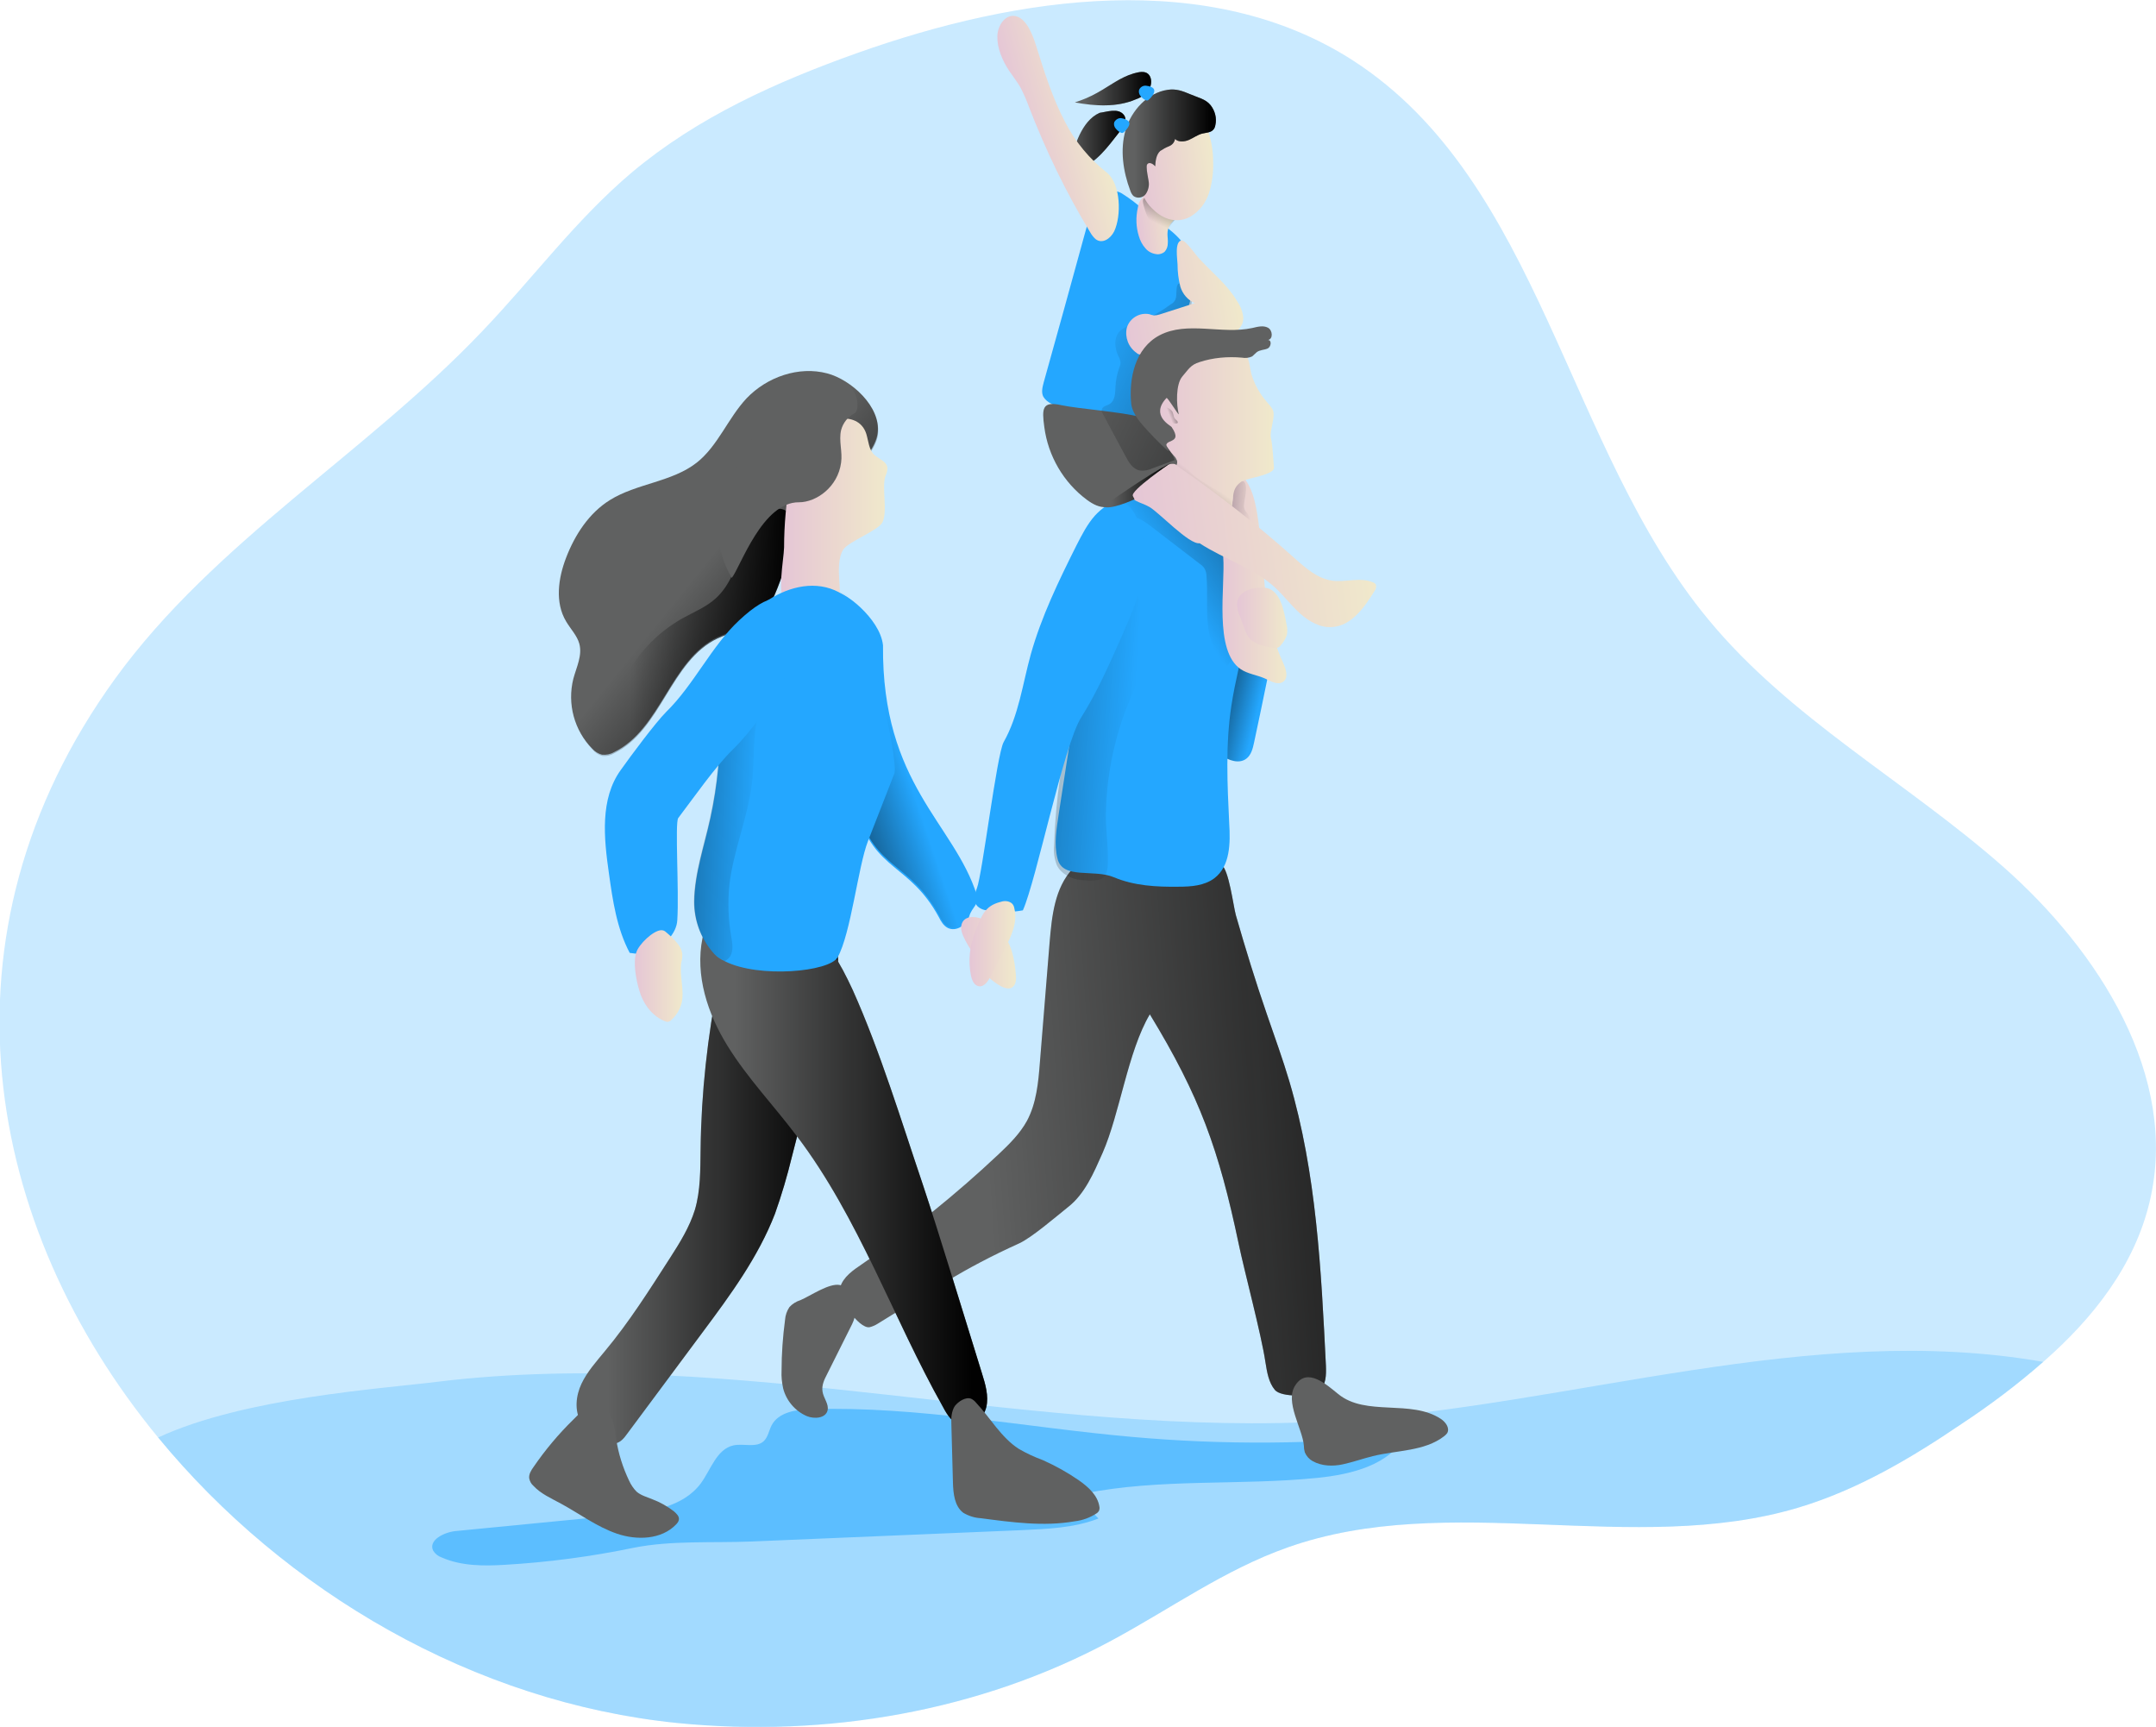 <?xml version="1.0" encoding="utf-8"?>
<!-- Generator: Adobe Illustrator 24.0.1, SVG Export Plug-In . SVG Version: 6.00 Build 0)  -->
<svg version="1.1" id="Layer_1" xmlns="http://www.w3.org/2000/svg" xmlns:xlink="http://www.w3.org/1999/xlink" x="0px" y="0px"
	 viewBox="0 0 684.4 548" style="enable-background:new 0 0 684.4 548;" xml:space="preserve">
<style type="text/css">
	.st0{opacity:0.24;fill:#24A7FF;enable-background:new    ;}
	.st1{opacity:0.55;fill:#24A7FF;enable-background:new    ;}
	.st2{fill:#24A7FF;}
	.st3{fill:url(#SVGID_1_);}
	.st4{fill:#606161;}
	.st5{fill:url(#SVGID_2_);}
	.st6{fill:url(#SVGID_3_);}
	.st7{fill:url(#SVGID_4_);}
	.st8{fill:url(#SVGID_5_);}
	.st9{fill:url(#SVGID_6_);}
	.st10{fill:url(#SVGID_7_);}
	.st11{fill:url(#SVGID_8_);}
	.st12{fill:url(#SVGID_9_);}
	.st13{fill:url(#SVGID_10_);}
	.st14{fill:url(#SVGID_11_);}
	.st15{fill:url(#SVGID_12_);}
	.st16{fill:url(#SVGID_13_);}
	.st17{fill:url(#SVGID_14_);}
	.st18{fill:url(#SVGID_15_);}
	.st19{fill:url(#SVGID_16_);}
	.st20{fill:url(#SVGID_17_);}
	.st21{fill:url(#SVGID_18_);}
	.st22{fill:url(#SVGID_19_);}
	.st23{fill:url(#SVGID_20_);}
	.st24{fill:url(#SVGID_21_);}
	.st25{fill:none;}
	.st26{fill:url(#SVGID_22_);}
	.st27{fill:url(#SVGID_23_);}
	.st28{fill:url(#SVGID_24_);}
	.st29{fill:url(#SVGID_25_);}
	.st30{fill:url(#SVGID_26_);}
	.st31{fill:url(#SVGID_27_);}
	.st32{fill:url(#SVGID_28_);}
	.st33{fill:url(#SVGID_29_);}
	.st34{opacity:0.79;fill:url(#SVGID_30_);enable-background:new    ;}
	.st35{fill:url(#SVGID_31_);}
</style>
<title>family 1</title>
<path class="st0" d="M682.4,381.3c-4.8,20.3-17.9,37-33.8,50.9c-8.1,7.1-16.7,13.6-25.8,19.6c-16.2,11-33.3,21.1-52.1,26.7
	c-52.2,15.5-110.7-5.6-162,12.6c-19.9,7-37.2,19.5-55.8,29.5c-41.9,22.6-90.7,30.9-137.9,26.2c-64.4-6.5-124.5-41.6-164.8-90.6
	c-54.9-66.7-72.7-159.3-13.6-240.9c31.5-43.4,79.6-71.4,116.5-110.2c16-16.7,29.8-35.5,47.5-50.4c20.8-17.5,46-28.8,71.6-37.9
	c51.2-18.2,111.6-27,157.3,2.4c59.6,38.5,67.6,122.8,112.8,177.4c25.9,31.4,62.8,51.4,93.4,78.3S691.8,341.7,682.4,381.3z"/>
<path class="st0" d="M648.6,432.2c-8.1,7.1-16.7,13.6-25.8,19.6c-16.2,11-33.3,21.1-52.1,26.7c-52.2,15.5-110.7-5.6-162,12.6
	c-19.9,7-37.2,19.5-55.8,29.5c-41.9,22.6-90.7,30.9-137.9,26.2c-64.4-6.5-124.5-41.6-164.8-90.6c27.3-12.7,71.3-15.5,88.7-17.7
	c94.7-11.5,190,18.3,285.2,12.4C499.4,446.1,574.6,419.2,648.6,432.2z"/>
<path class="st1" d="M160.2,496.6c-6.7,0.4-13.7,0.4-19.9-2.3c-1.2-0.4-2.1-1.1-2.8-2.2c-1.6-3.3,3.4-5.8,7-6.2l52.3-5.1
	c9.5-0.9,20.1-2.5,25.7-10.1c3.2-4.4,5-10.8,10.3-12c3.3-0.7,7.3,0.9,9.7-1.4c1.3-1.3,1.6-3.3,2.4-4.9c2.2-4.3,7.9-5.1,12.7-5.2
	c34-1,67.8,5.8,101.7,8.8c29,2.6,58.1,2.4,87-0.6c-5.1,9.5-17.2,12.5-28,13.6c-24.7,2.5-50,0.1-74.3,5c0.8,3,2.4,5.7,4.7,7.9
	c-7.7,3-16.1,3.3-24.4,3.7l-85.7,3.6c-12.4,0.5-25.5-0.4-37.5,2C187.6,494,173.9,495.8,160.2,496.6z"/>
<path class="st2" d="M280.3,204.8c-0.4,44.2,22.6,56.4,29.8,79.3c0.9,2.8-1.6,3.8-2.4,6.6s-4.1,5.1-6.8,3.8
	c-1.4-0.7-2.2-2.1-2.9-3.5c-9.2-16.9-20.4-14.6-25.7-33.1c-1.1-4-3.6-25.8-3.2-29.9c0.6-4.2,1.8-8.2,3.7-12
	c0.7-1.6-8.1-26.5-6.8-27.6S279.4,196.1,280.3,204.8"/>
<linearGradient id="SVGID_1_" gradientUnits="userSpaceOnUse" x1="292.938" y1="806.293" x2="240.088" y2="823.913" gradientTransform="matrix(1 0 0 1 1.000000e-02 -567.78)">
	<stop  offset="0.12" style="stop-color:#010101;stop-opacity:0"/>
	<stop  offset="0.95" style="stop-color:#010101"/>
</linearGradient>
<path class="st3" d="M280.5,204.4c-0.4,44.2,22.6,56.4,29.8,79.3c0.9,2.8-1.6,3.8-2.4,6.6s-4.1,5.1-6.8,3.8
	c-1.4-0.7-2.2-2.1-2.9-3.5c-9.2-17-20.4-14.6-25.7-33.1c-1.1-4-3.6-25.8-3.2-29.9c0.6-4.2,1.8-8.2,3.7-12c0.7-1.6-8.1-26.5-6.8-27.6
	S279.6,195.8,280.5,204.4"/>
<path class="st4" d="M402.2,322c2.4,7,5,14.1,7.1,21.2c8.6,29.1,10.1,59.9,11.6,90.2c0.1,2.9,0.1,6.2-2.2,8c-2.5,1.9-12,2.1-14-0.3
	s-2.5-5.7-3-8.8c-1.3-8.8-6.7-28.9-8.5-37.6c-6.3-29.9-12.3-46.7-28.2-72.8c-7,11.8-9.5,31.5-15,44c-2.8,6.3-5.6,13-11,17.2
	c-3.4,2.7-11.5,9.7-15.5,11.5c-18.1,8.2-27.9,15.1-44.9,25.5c-0.8,0.5-1.7,0.9-2.6,1.1c-3.4,0.5-10.3-9.4-9.3-12.7s4.1-5.4,6.9-7.3
	c15.4-10.5,29.9-22.2,43.5-35c3.4-3.2,6.7-6.5,8.9-10.5c3-5.6,3.6-12.1,4.1-18.5c1-12.8,2.1-25.5,3.1-38.3
	c0.7-8.2,1.6-17.1,7.3-23.2c4.4-4.7,11-6.8,17.4-6.7s12.6,2.2,18.3,4.9c2.4,1.1,4.3,1.9,6.9,1.5c1.8-0.2,2.8-2.1,4.6-1
	c2.4,1.5,3.8,13.1,4.6,16C395.4,301.2,398.6,311.6,402.2,322z"/>
<linearGradient id="SVGID_2_" gradientUnits="userSpaceOnUse" x1="287.329" y1="930.408" x2="495.86" y2="916.028" gradientTransform="matrix(1 0 0 1 1.000000e-02 -567.78)">
	<stop  offset="0.12" style="stop-color:#010101;stop-opacity:0"/>
	<stop  offset="0.95" style="stop-color:#010101"/>
</linearGradient>
<path class="st5" d="M402.2,322c2.4,7,5,14.1,7.1,21.2c8.6,29.1,10.1,59.9,11.6,90.2c0.1,2.9,0.1,6.2-2.2,8c-2.5,1.9-12,2.1-14-0.3
	s-2.5-5.7-3-8.8c-1.3-8.8-6.7-28.9-8.5-37.6c-6.3-29.9-12.3-46.7-28.2-72.8c-7,11.8-9.5,31.5-15,44c-2.8,6.3-5.6,13-11,17.2
	c-3.4,2.7-11.5,9.7-15.5,11.5c-18.1,8.2-27.9,15.1-44.9,25.5c-0.8,0.5-1.7,0.9-2.6,1.1c-3.4,0.5-10.3-9.4-9.3-12.7s4.1-5.4,6.9-7.3
	c15.4-10.5,29.9-22.2,43.5-35c3.4-3.2,6.7-6.5,8.9-10.5c3-5.6,3.6-12.1,4.1-18.5c1-12.8,2.1-25.5,3.1-38.3
	c0.7-8.2,1.6-17.1,7.3-23.2c4.4-4.7,11-6.8,17.4-6.7s12.6,2.2,18.3,4.9c2.4,1.1,4.3,1.9,6.9,1.5c1.8-0.2,2.8-2.1,4.6-1
	c2.4,1.5,3.8,13.1,4.6,16C395.4,301.2,398.6,311.6,402.2,322z"/>
<path class="st4" d="M251.4,367c-1.5,6.2-3.3,12.3-5.4,18.2c-5.3,13.7-14.1,25.7-22.9,37.5l-24,32.3c-1,1.4-2.2,2.9-4,3.1
	c-1.2,0.1-2.3-0.2-3.3-0.8c-2.9-1.4-5.8-3.2-7.4-6c-2.1-3.7-1.6-8.4,0.2-12.2s4.7-7,7.4-10.3c7.7-9.2,14.2-19.5,20.7-29.6
	c3.1-4.8,6.2-9.8,7.9-15.3c1.8-6.1,1.7-12.7,1.8-19.1c0.2-18,2.2-35.9,5.7-53.6c2.2-10.8,6.7-24.4,19.7-25.2
	c7.9-0.5,14.9,3.9,17.2,11.4c2.8,9.4-1,20.1-3.3,29.1C258.3,340.1,254.9,353.5,251.4,367z"/>
<linearGradient id="SVGID_3_" gradientUnits="userSpaceOnUse" x1="183.016" y1="939.82" x2="265.979" y2="939.82" gradientTransform="matrix(1 0 0 1 1.000000e-02 -567.78)">
	<stop  offset="0.12" style="stop-color:#010101;stop-opacity:0"/>
	<stop  offset="0.95" style="stop-color:#010101"/>
</linearGradient>
<path class="st6" d="M251.4,367c-1.5,6.2-3.3,12.3-5.4,18.2c-5.3,13.7-14.1,25.7-22.9,37.5l-24,32.3c-1,1.4-2.2,2.9-4,3.1
	c-1.2,0.1-2.3-0.2-3.3-0.8c-2.9-1.4-5.8-3.2-7.4-6c-2.1-3.7-1.6-8.4,0.2-12.2s4.7-7,7.4-10.3c7.7-9.2,14.2-19.5,20.7-29.6
	c3.1-4.8,6.2-9.8,7.9-15.3c1.8-6.1,1.7-12.7,1.8-19.1c0.2-18,2.2-35.9,5.7-53.6c2.2-10.8,6.7-24.4,19.7-25.2
	c7.9-0.5,14.9,3.9,17.2,11.4c2.8,9.4-1,20.1-3.3,29.1C258.3,340.1,254.9,353.5,251.4,367z"/>
<path class="st4" d="M292.9,375.8c3,9,5.8,18,8.6,27l10.2,33c1.1,3.5,2.2,7.2,1.4,10.7s-4.3,6.8-7.9,5.9c-2.7-0.6-4.5-3.3-5.8-5.8
	c-16-28.4-26.7-60-46.4-86c-7.2-9.6-15.6-18.3-22-28.6s-10.4-22.5-8-34.3c0.6-2.9,1.8-5.9,4.3-7.3c1.9-1,4.1-1.1,6.2-1.1
	c22,0.1,28.7,6.5,37.2,24.9C279.4,333.6,286.2,356,292.9,375.8z"/>
<linearGradient id="SVGID_4_" gradientUnits="userSpaceOnUse" x1="222.286" y1="938.705" x2="313.364" y2="938.705" gradientTransform="matrix(1 0 0 1 1.000000e-02 -567.78)">
	<stop  offset="0.12" style="stop-color:#010101;stop-opacity:0"/>
	<stop  offset="0.95" style="stop-color:#010101"/>
</linearGradient>
<path class="st7" d="M292.9,375.8c3,9,5.8,18,8.6,27l10.2,33c1.1,3.5,2.2,7.2,1.4,10.7s-4.3,6.8-7.9,5.9c-2.7-0.6-4.5-3.3-5.8-5.8
	c-16-28.4-26.7-60-46.4-86c-7.2-9.6-15.6-18.3-22-28.6s-10.4-22.5-8-34.3c0.6-2.9,1.8-5.9,4.3-7.3c1.9-1,4.1-1.1,6.2-1.1
	c22,0.1,28.7,6.5,37.2,24.9C279.4,333.6,286.2,356,292.9,375.8z"/>
<path class="st4" d="M302,452l0.5,18.5c0.1,3.5,0.5,7.5,3.3,9.6c1.7,1,3.6,1.6,5.5,1.7c9.9,1.3,20,2.7,29.8,1c2.6-0.3,5-1.2,7.1-2.6
	c0.3-0.2,0.5-0.5,0.7-0.8c0.1-0.4,0.2-0.8,0.1-1.2c-0.5-3.6-3.5-6.3-6.5-8.4c-3.6-2.5-7.4-4.6-11.4-6.4c-2.7-1-5.3-2.2-7.7-3.6
	c-5.6-3.6-9-9.8-13.6-14.7c-0.4-0.5-0.9-0.9-1.5-1.2c-1.8-0.7-4.1,0.9-5.2,2.3C302,447.9,301.9,450.1,302,452z"/>
<path class="st4" d="M169.4,465.5c-0.8,1.1-1.6,2.4-1.4,3.7c0.2,0.9,0.6,1.7,1.3,2.3c2.4,2.6,5.7,4,8.8,5.7
	c5.9,3.2,11.3,7.3,17.7,9.5s14.2,1.9,18.8-2.9c0.4-0.4,0.8-0.9,0.9-1.5c0.2-1.1-0.8-2-1.6-2.7c-2.1-1.6-4.4-2.9-6.8-3.8
	c-1.7-0.7-3.6-1.2-5-2.4c-1-1-1.8-2.2-2.4-3.5c-2-4.2-3.4-8.6-4.1-13.2c-0.4-2.8-0.7-5.8-2.2-8.2c-4-6.5-8-1.3-11.4,2
	C177.3,455.1,173.1,460.1,169.4,465.5z"/>
<path class="st2" d="M398.1,235.6c-0.4,1.9-0.9,4-2.5,5.2c-2.3,1.7-5.6,0.5-7.9-1.1c-7.1-5.1-10.6-13.7-13.6-21.9
	c-2.5-6.9-4.8-14.1-4.3-21.4c0-0.8,0.2-1.7,0.7-2.4c0.5-0.5,1.2-0.8,1.9-0.9c10.3-2.4,21.2,0.8,28.5,8.5c4.2,4.4,2.7,7.7,1.5,13.4
	C401,221.8,399.6,228.7,398.1,235.6z"/>
<linearGradient id="SVGID_5_" gradientUnits="userSpaceOnUse" x1="403.868" y1="788.768" x2="376.008" y2="781.928" gradientTransform="matrix(1 0 0 1 1.000000e-02 -567.78)">
	<stop  offset="0.12" style="stop-color:#010101;stop-opacity:0"/>
	<stop  offset="0.95" style="stop-color:#010101"/>
</linearGradient>
<path class="st8" d="M398.1,235.6c-0.4,1.9-0.9,4-2.5,5.2c-2.3,1.7-5.6,0.5-7.9-1.1c-7.1-5.1-10.6-13.7-13.6-21.9
	c-2.5-6.9-4.8-14.1-4.3-21.4c0-0.8,0.2-1.7,0.7-2.4c0.5-0.5,1.2-0.8,1.9-0.9c10.3-2.4,21.2,0.8,28.5,8.5c4.2,4.4,2.7,7.7,1.5,13.4
	C401,221.8,399.6,228.7,398.1,235.6z"/>
<path class="st2" d="M347.1,179.9c-2.5,23.2-7.4,55.3-11,78.3c-0.7,4.8-1.6,9.6-0.4,14.3c1.6,6.7,11.5,3.2,17.9,5.9s13.5,3.1,20.5,3
	c4,0,8.2-0.3,11.4-2.7c5-3.8,5.1-11.1,4.7-17.4c-0.6-12.5-1.2-25,0.7-37.4c2.4-15.8,8.7-31.7,5.2-47.3c-0.5-2.9-1.7-5.6-3.3-8
	c-1.2-1.6-2.6-3-4.1-4.2l-7.9-7.1c-2.3-2.1-4.8-4.2-7.8-5c-5.1-1.3-14,2.5-18.2,5.7C348.8,162.6,347.8,173.1,347.1,179.9z"/>
<linearGradient id="SVGID_6_" gradientUnits="userSpaceOnUse" x1="362.068" y1="759.35" x2="441.528" y2="707.22" gradientTransform="matrix(1 0 0 1 1.000000e-02 -567.78)">
	<stop  offset="0.12" style="stop-color:#010101;stop-opacity:0"/>
	<stop  offset="0.95" style="stop-color:#010101"/>
</linearGradient>
<path class="st9" d="M361.3,164.5c1.6,0.7,3,1.7,4.4,2.8l15.1,11.6c0.6,0.4,1.2,0.9,1.6,1.6c0.4,0.8,0.6,1.6,0.6,2.5
	c0.4,5-0.1,10,0.4,15s2.1,10.1,6,13.4c2.5-2.2,2.5-5.9,2.4-9.1c-0.4-8.9-0.9-17.9-1.6-26.8c0.2-2.2-1.1-4.3-3.3-5l-25.9-13
	c-1.2-0.9-2.9-0.9-4.1,0.1c-2.1,1.3-7.2,3-4.1,5.1C354.3,163.4,359.6,164.5,361.3,164.5z"/>
<linearGradient id="SVGID_7_" gradientUnits="userSpaceOnUse" x1="376.432" y1="800.442" x2="237.832" y2="792.352" gradientTransform="matrix(1 0 0 1 1.000000e-02 -567.78)">
	<stop  offset="0.12" style="stop-color:#010101;stop-opacity:0"/>
	<stop  offset="0.95" style="stop-color:#010101"/>
</linearGradient>
<path class="st10" d="M358.1,223.4c2.3-5.6,5.1-11.1,6-17.1c1.2-8.5-1.6-17.2-7.5-23.4c-6.7,13.4-11.9,27.5-15.7,42.1
	c-3.7,14.1-5.8,28.6-6.3,43.2c-0.2,2.2,0.1,4.4,0.9,6.4c1.4,2.8,4.6,4.4,7.7,4.7c6.8,0.6,8.4-0.2,8.5-5.9s-0.9-11.2-0.6-16.9
	C351.5,245.1,353.9,233.9,358.1,223.4z"/>
<linearGradient id="SVGID_8_" gradientUnits="userSpaceOnUse" x1="387.59" y1="750.786" x2="408.37" y2="750.786" gradientTransform="matrix(1 0 0 1 1.000000e-02 -567.78)">
	<stop  offset="0" style="stop-color:#E5C6D6"/>
	<stop  offset="0.42" style="stop-color:#EAD4D0"/>
	<stop  offset="1" style="stop-color:#F0E9CB"/>
</linearGradient>
<path class="st11" d="M393.9,212.4c2.3,1.5,5.1,1.8,7.6,2.9c1.9,0.9,4.2,2.3,5.9,1s0.8-4-0.1-6c-6.9-14.7-5.6-31.8-8.3-47.8
	c-0.7-3.9-1.7-8-4.3-11.1c-6.8-7.9-7,7.6-7.1,11.1c0,4.8,0.3,9.5,0.7,14.3C389,185.9,385.2,206.6,393.9,212.4z"/>
<linearGradient id="SVGID_9_" gradientUnits="userSpaceOnUse" x1="402.08" y1="727.446" x2="361.9" y2="725.426" gradientTransform="matrix(1 0 0 1 1.000000e-02 -567.78)">
	<stop  offset="0.12" style="stop-color:#010101;stop-opacity:0"/>
	<stop  offset="0.95" style="stop-color:#010101"/>
</linearGradient>
<path class="st12" d="M395.2,158.1c-0.2,1.3-0.6,2.7,0,3.8c0.2,0.4,0.5,0.7,0.8,1.1c0.6,0.8,1,1.8,1.2,2.8c-0.2,0.3-0.6,0.2-0.9,0
	c-2.2-1.2-4.2-2.7-5.9-4.6c0.6-0.9,0.9-2,1-3.1c-0.1-1.1,0-2.3,0.3-3.4c0.4-1,2.1-2.6,3.2-1.8S395.4,157,395.2,158.1z"/>
<linearGradient id="SVGID_10_" gradientUnits="userSpaceOnUse" x1="366.707" y1="707.119" x2="404.397" y2="707.119" gradientTransform="matrix(1 0 0 1 1.000000e-02 -567.78)">
	<stop  offset="0" style="stop-color:#E5C6D6"/>
	<stop  offset="0.42" style="stop-color:#EAD4D0"/>
	<stop  offset="1" style="stop-color:#F0E9CB"/>
</linearGradient>
<path class="st13" d="M402.1,127.5c0.7,0.8,1.4,1.6,1.9,2.5c1.1,2.2-1.2,6.9-0.5,9.3c0.4,1.5,0.8,7.5,0.9,9
	c0.3,2.5-8.5,3.3-10.4,4.6c-3.6,2.5-2,5.7-3.5,10.3c-0.5,1.5-0.9,3.2-2,4.2c-1.3,1.3-3.2,1.1-4.8,0.7c-5.6-1.5-10.5-5.9-13.3-11.8
	c-2-4.7-3.1-9.6-3.2-14.7c-0.3-5-1.1-11.1,0.4-15.8c2-6.4,7.2-10.8,12.5-13.4c3.6-1.8,12.2-3.8,15.4,0.2c1.2,1.4,1.3,5.1,2,6.9
	C398.5,122.5,400.1,125.2,402.1,127.5z"/>
<linearGradient id="SVGID_11_" gradientUnits="userSpaceOnUse" x1="385.531" y1="717.365" x2="365.721" y2="745.545" gradientTransform="matrix(1 0 0 1 1.000000e-02 -567.78)">
	<stop  offset="0.12" style="stop-color:#010101;stop-opacity:0"/>
	<stop  offset="0.95" style="stop-color:#010101"/>
</linearGradient>
<path class="st14" d="M389.2,157c0.5,0.2,0.9,0.4,1.3,0.8c0.8,0.9,0.5,2.2,0.2,3.4c-0.1,0.3-0.2,0.6-0.5,0.9c-0.4,0.2-0.8,0.2-1.2,0
	c-2.2-0.8-4.2-1.9-5.9-3.4c-2.1-1.6-4.1-3.2-6-5c-1.1-0.9-2-2-2.8-3.1c-0.5-0.9-1.7-4.1,0.4-3.5c1.3,0.4,3.3,3,4.4,3.9
	C382.3,153.4,385.7,155.4,389.2,157z"/>
<path class="st2" d="M362.9,66.5c-2-1.8-4.1-3.4-6.3-4.8c-0.7-0.5-1.5-0.9-2.4-1c-1,0-2,0.3-2.9,0.9c-4.1,2.8-5.7,8-7,12.8
	c-4.3,15.7-8.6,31.3-13,47c-0.4,1.5-0.8,3.2-0.1,4.5c0.6,1,1.5,1.7,2.5,2.2c8.4,4.5,17.9,6.5,27.4,5.8c1.6,0,3.2-0.5,4.6-1.4
	c1.6-1.2,1.1-4.1,1.6-6.1c2.6-8.8,6.4-16.6,9-25.4c2-6.8,4-14.4,1-20.9c-2.3-5-7.1-8.2-11.7-11.2l0.4,3.7"/>
<linearGradient id="SVGID_12_" gradientUnits="userSpaceOnUse" x1="426.949" y1="770.181" x2="439.108" y2="770.181" gradientTransform="matrix(0.992 -0.129 0.129 0.992 -161.592 -637.163)">
	<stop  offset="0" style="stop-color:#E5C6D6"/>
	<stop  offset="0.42" style="stop-color:#EAD4D0"/>
	<stop  offset="1" style="stop-color:#F0E9CB"/>
</linearGradient>
<path class="st15" d="M370.6,74.3c0,1,0.2,1.9,0.1,2.9c0,1-0.3,1.9-1,2.7c-0.6,0.5-1.4,0.8-2.2,0.8c-1.5-0.1-2.9-0.7-3.9-1.9
	c-1-1.1-1.7-2.5-2.1-3.9c-0.9-2.9-1-6-0.3-9c0.2-1.6,1-3,2.3-4c2-1.3,4.8-0.5,6.4,1.2c1.2,1.2,3.1,4.3,2.9,6.1
	c-0.1,0.8-1,1.4-1.4,2.1C370.8,72.3,370.6,73.3,370.6,74.3z"/>
<linearGradient id="SVGID_13_" gradientUnits="userSpaceOnUse" x1="430.649" y1="771.991" x2="443.609" y2="752.591" gradientTransform="matrix(0.992 -0.129 0.129 0.992 -161.592 -637.163)">
	<stop  offset="0.12" style="stop-color:#010101;stop-opacity:0"/>
	<stop  offset="0.95" style="stop-color:#010101"/>
</linearGradient>
<path class="st16" d="M366.4,72.2c0.4,0.5,1,1,1.6,1.3s1.3,0.3,2,0c0.7-0.4,1-1.2,1.5-1.9c0.8-1.3,2.3-2.3,2.3-3.8
	c0-0.8-0.4-1.6-1.1-2.2c-0.7-0.5-1.4-0.9-2.2-1.2c-1.6-0.6-3.3-1.2-5-1.6c-3.2-0.7-3,0.8-2.2,3.3C363.9,68.4,365,70.4,366.4,72.2z"
	/>
<path class="st4" d="M262.6,118.5c-9-2.4-19.1,1.1-25.6,7.9c-5.9,6.3-9.1,15.1-15.8,20.4c-7.9,6.2-19.1,6.6-27.6,11.9
	c-6.6,4.1-11.1,11-13.9,18.3c-2.5,6.5-3.6,14.2,0,20.2c1.4,2.4,3.5,4.5,4.2,7.1c1,3.7-0.9,7.4-1.9,11.1c-2,8,0.3,16.4,6,22.2
	c0.8,0.9,1.9,1.6,3.1,1.9c1.3,0.1,2.6-0.1,3.8-0.8c14.9-7.2,17.9-29.3,32.9-36.5c3.8-1.8,8-2.5,11.4-4.9c3.1-2.1,5.1-5.5,6.6-8.9
	c2.7-5.9,4.1-12.4,7.5-17.9c1.8-2.8,3.9-5.4,6.2-7.8c3.8-4.2,7.8-8.3,11.4-12.7c2.7-3.3,7.2-8.1,7.7-12.6
	C279.7,129.1,270.2,120.5,262.6,118.5z"/>
<linearGradient id="SVGID_14_" gradientUnits="userSpaceOnUse" x1="217.772" y1="738.78" x2="279.801" y2="788.94" gradientTransform="matrix(1 0 0 1 1.000000e-02 -567.78)">
	<stop  offset="0.12" style="stop-color:#010101;stop-opacity:0"/>
	<stop  offset="0.95" style="stop-color:#010101"/>
</linearGradient>
<path class="st17" d="M278.7,137.8c-0.5,4.5-5.1,9.3-7.7,12.6c-3.6,4.4-7.5,8.5-11.4,12.7c-2.2,2.3-4.2,4.8-6,7.5
	c-0.1,0.1-0.1,0.2-0.2,0.3c-3.4,5.5-4.9,12-7.5,17.9c-1.5,3.4-3.6,6.7-6.6,8.9c-3.4,2.4-7.7,3.1-11.5,4.9
	c-15,7.1-17.9,29.2-32.9,36.5c-0.4,0.2-0.7,0.4-1.1,0.5c-0.8,0.3-1.7,0.4-2.6,0.3c-1.2-0.3-2.3-1-3.1-2c-5.7-5.9-8-14.3-6-22.2
	c1-3.7,2.8-7.5,1.9-11.1c-0.7-2.7-2.8-4.8-4.2-7.2c-3.5-6-2.4-13.7,0-20.2c2.8-7.3,7.3-14.1,13.9-18.3c8.5-5.3,19.7-5.7,27.6-11.9
	c6.8-5.4,9.9-14.1,15.9-20.4c6.4-6.8,16.5-10.3,25.6-7.9C270.2,120.5,279.7,129.1,278.7,137.8z"/>
<linearGradient id="SVGID_15_" gradientUnits="userSpaceOnUse" x1="192.914" y1="768.311" x2="253.59" y2="768.311" gradientTransform="matrix(1 0 0 1 1.000000e-02 -567.78)">
	<stop  offset="0.12" style="stop-color:#010101;stop-opacity:0"/>
	<stop  offset="0.95" style="stop-color:#010101"/>
</linearGradient>
<path class="st18" d="M253.6,170.6c-0.1,0.1-0.1,0.2-0.2,0.3c-3.4,5.5-4.9,12-7.5,17.9c-1.5,3.4-3.6,6.7-6.6,8.9
	c-3.4,2.4-7.7,3.1-11.5,4.9c-15,7.1-17.9,29.2-32.9,36.5c-0.4,0.2-0.7,0.4-1.1,0.5c-0.8-2.3-1.1-4.8-0.7-7.2
	c1.5-15.2,10.3-28.7,23.6-36.2c3.6-2,7.6-3.6,10.6-6.4c4.8-4.4,6.6-11,9.3-16.9c3.4-7.6,11.8-18,16-5.9
	C253.1,168,253.4,169.3,253.6,170.6z"/>
<linearGradient id="SVGID_16_" gradientUnits="userSpaceOnUse" x1="247.932" y1="730.323" x2="281.742" y2="730.323" gradientTransform="matrix(1 0 0 1 1.000000e-02 -567.78)">
	<stop  offset="0" style="stop-color:#E5C6D6"/>
	<stop  offset="0.42" style="stop-color:#EAD4D0"/>
	<stop  offset="1" style="stop-color:#F0E9CB"/>
</linearGradient>
<path class="st19" d="M275,137.7c0.7,2.3,0.8,5,2.5,6.6c1.5,1.4,4,2.1,4.2,4.2c0,0.9-0.2,1.7-0.6,2.5c-1.3,3.7,0.8,11.2-1,14.8
	c-1.4,2.6-10.8,6.1-12.4,8.6c-3.2,4.9,0.4,16.1-1.9,16.2c-3,0.1-13.8,2.9-16.2,1.1c-3.2-2.5-0.8-13.9-0.7-18
	c0-7.2,0.7-14.5,1.9-21.6c0.9-5.1,2.1-10.3,5.4-14.3C260.1,133,272.4,129.5,275,137.7z"/>
<path class="st4" d="M267,136.5c-0.8,3.4,0.5,6.9,0,10.3c-1,7.7-7.8,12.6-13.4,12.6c-11.6-0.1-18.5,20.4-21.3,24
	c-9.7-16.7,0-29.6,2-36.5c1.6-5.6,12.7-17.6,17.5-20.8c4.5-3,11-5.1,16.5-4c3.9,0.8,4.9,8.1,2.9,9.1
	C269.2,132.2,267.6,134.2,267,136.5z"/>
<path class="st2" d="M283.9,245.5c-2.8,7.2-5.6,14.3-8.4,21.5c-3.1,8-5.4,29.3-9.6,36.8c-2.6,4.6-24.9,6.7-35.7,1.3
	c-1.6-0.7-3-1.7-4.1-3.1c-3.7-4.4-5.7-10-5.7-15.8c0.1-9,3.2-17.7,5.1-26.5c2.3-10.5,3.3-21.3,3.1-32.1v-2.2
	c-0.1-7-0.2-14.1,2.6-20.5c5.9-13.6,25.7-26.2,39-14.2C274.6,194.6,285.5,241.5,283.9,245.5z"/>
<linearGradient id="SVGID_17_" gradientUnits="userSpaceOnUse" x1="250.872" y1="830.497" x2="163.412" y2="826.937" gradientTransform="matrix(1 0 0 1 1.000000e-02 -567.78)">
	<stop  offset="0.12" style="stop-color:#010101;stop-opacity:0"/>
	<stop  offset="0.95" style="stop-color:#010101"/>
</linearGradient>
<path class="st20" d="M240.1,229.6c-1.1,6.2-0.6,12.6-1.4,18.9c-1.3,11.1-6,21.6-7.2,32.7c-0.5,5.3-0.3,10.6,0.6,15.9
	c0.4,2.1,0.8,4.5-0.3,6.4c-0.4,0.6-1,1.1-1.7,1.5c-1.6-0.7-3-1.7-4.1-3.1c-3.7-4.4-5.7-10-5.7-15.8c0.1-9,3.2-17.7,5.1-26.5
	c2.3-10.5,3.3-21.3,3.1-32.1v-2.2c0.6-0.8,1.3-1.6,2-2.4c1.7-1.9,3.9-3.6,6.5-3.8C244.9,218.5,240.8,225.9,240.1,229.6z"/>
<linearGradient id="SVGID_18_" gradientUnits="userSpaceOnUse" x1="429.282" y1="753.353" x2="453.722" y2="753.353" gradientTransform="matrix(0.992 -0.129 0.129 0.992 -161.592 -637.163)">
	<stop  offset="0" style="stop-color:#E5C6D6"/>
	<stop  offset="0.42" style="stop-color:#EAD4D0"/>
	<stop  offset="1" style="stop-color:#F0E9CB"/>
</linearGradient>
<path class="st21" d="M377.8,68.8c2.9-1.7,5-4.4,6-7.6c1-3.2,1.4-6.5,1.3-9.8c0-3.3-0.5-6.6-1.6-9.8c-0.6-1.7-1.6-3.2-3-4.3
	c-2.4-1.8-5.8-1.6-8.5-0.4c-2.6,1.4-4.9,3.3-6.8,5.7c-1.4,1.4-2.4,3.1-3.2,4.9c-0.6,1.7-0.8,3.6-0.8,5.4c0,5,1.1,10.3,5,13.7
	C369.4,69.7,373.7,71,377.8,68.8z"/>
<path class="st4" d="M384.3,33.4c1.4,1.8,2,4.1,1.5,6.3c-0.1,0.6-0.3,1.1-0.7,1.5c-0.8,0.9-2.3,0.9-3.5,1.2c-1.5,0.4-2.8,1.4-4.2,2
	s-3.3,0.8-4.4-0.3c-0.2,1.1-0.9,1.9-1.9,2.3c-1,0.4-1.9,0.9-2.8,1.5c-1.3,1.2-1.5,3.2-1.6,4.9c-0.6-0.8-1.9-1.5-2.5-0.7
	c-0.2,0.3-0.2,0.6-0.2,0.9c0,1.5,0.4,2.9,0.6,4.4c0.3,1.5-0.1,3-0.9,4.2c-0.9,1.2-2.7,1.5-3.9,0.6c-0.5-0.5-0.8-1.1-1-1.7
	c-2.3-6.1-3.3-13-1.5-19.2s7-11.9,13.4-12.8c2.7-0.4,4.7,0.4,7.1,1.4C380.3,31,382.7,31.4,384.3,33.4z"/>
<linearGradient id="SVGID_19_" gradientUnits="userSpaceOnUse" x1="356.59" y1="613.339" x2="385.97" y2="613.339" gradientTransform="matrix(1 0 0 1 1.000000e-02 -567.78)">
	<stop  offset="0.12" style="stop-color:#010101;stop-opacity:0"/>
	<stop  offset="0.95" style="stop-color:#010101"/>
</linearGradient>
<path class="st22" d="M384.3,33.4c1.4,1.8,2,4.1,1.5,6.3c-0.1,0.6-0.3,1.1-0.7,1.5c-0.8,0.9-2.3,0.9-3.5,1.2c-1.5,0.4-2.8,1.4-4.2,2
	s-3.3,0.8-4.4-0.3c-0.2,1.1-0.9,1.9-1.9,2.3c-1,0.4-1.9,0.9-2.8,1.5c-1.3,1.2-1.5,3.2-1.6,4.9c-0.6-0.8-1.9-1.5-2.5-0.7
	c-0.2,0.3-0.2,0.6-0.2,0.9c0,1.5,0.4,2.9,0.6,4.4c0.3,1.5-0.1,3-0.9,4.2c-0.9,1.2-2.7,1.5-3.9,0.6c-0.5-0.5-0.8-1.1-1-1.7
	c-2.3-6.1-3.3-13-1.5-19.2s7-11.9,13.4-12.8c2.7-0.4,4.7,0.4,7.1,1.4C380.3,31,382.7,31.4,384.3,33.4z"/>
<path class="st4" d="M349.1,35.8c-3,1.3-5,4.1-6.4,7s-2.2,6.1-3.6,9c-0.5,1.4-1.5,2.6-2.8,3.3c1.9-1,4.2-1,6.3-1.6
	c5.3-1.6,9.2-7.1,12.5-11.3c1.1-1.5,3.1-4,1.6-5.8C354.9,34.2,351.4,35.5,349.1,35.8z"/>
<path class="st4" d="M348.4,29.4c-2.3,1.3-4.7,2.3-7.2,3.1c6.5,1.2,13.4,1.6,19.4-1c1.8-0.6,3.3-1.8,4.3-3.4
	c0.7-1.3,0.8-3.5-0.4-4.6s-3.1-0.6-4.6-0.2C355.7,24.5,352.2,27.3,348.4,29.4z"/>
<linearGradient id="SVGID_20_" gradientUnits="userSpaceOnUse" x1="336.36" y1="612.903" x2="357.327" y2="612.903" gradientTransform="matrix(1 0 0 1 1.000000e-02 -567.78)">
	<stop  offset="0.12" style="stop-color:#010101;stop-opacity:0"/>
	<stop  offset="0.95" style="stop-color:#010101"/>
</linearGradient>
<path class="st23" d="M349.1,35.8c-3,1.3-5,4.1-6.4,7s-2.2,6.1-3.6,9c-0.5,1.4-1.5,2.6-2.8,3.3c1.9-1,4.2-1,6.3-1.6
	c5.3-1.6,9.2-7.1,12.5-11.3c1.1-1.5,3.1-4,1.6-5.8C354.9,34.2,351.4,35.5,349.1,35.8z"/>
<linearGradient id="SVGID_21_" gradientUnits="userSpaceOnUse" x1="341.13" y1="595.913" x2="365.396" y2="595.913" gradientTransform="matrix(1 0 0 1 1.000000e-02 -567.78)">
	<stop  offset="0.12" style="stop-color:#010101;stop-opacity:0"/>
	<stop  offset="0.95" style="stop-color:#010101"/>
</linearGradient>
<path class="st24" d="M348.4,29.4c-2.3,1.3-4.7,2.3-7.2,3.1c6.5,1.2,13.4,1.6,19.4-1c1.8-0.6,3.3-1.8,4.3-3.4
	c0.7-1.3,0.8-3.5-0.4-4.6s-3.1-0.6-4.6-0.2C355.7,24.5,352.2,27.3,348.4,29.4z"/>
<path class="st2" d="M355.9,37.5c-0.9-0.1-1.8,0.5-2.2,1.3c-0.2,0.7,0,1.4,0.4,1.9s0.9,1,1.5,1.3c0.2,0.1,0.4,0.2,0.6,0.2
	s0.4-0.1,0.6-0.3c0.7-0.6,1.9-2,1.7-2.9S356.8,37.6,355.9,37.5z"/>
<path class="st2" d="M363.8,27.2c-0.9-0.1-1.8,0.4-2.2,1.3c-0.2,0.7,0,1.4,0.4,1.9s0.9,1,1.5,1.3c0.2,0.1,0.4,0.2,0.6,0.2
	s0.4-0.1,0.6-0.3c0.7-0.6,1.9-2,1.7-3S364.7,27.3,363.8,27.2z"/>
<path class="st25" d="M374.2,65.5c5.3,6.6,13.1,11.3,16.8,19c4.7,9.6,1.9,21.2,5.1,31.4"/>
<linearGradient id="SVGID_22_" gradientUnits="userSpaceOnUse" x1="449.906" y1="888.781" x2="473.957" y2="888.781" gradientTransform="matrix(0.964 -0.267 0.267 0.964 -346.183 -692.588)">
	<stop  offset="0" style="stop-color:#E5C6D6"/>
	<stop  offset="0.42" style="stop-color:#EAD4D0"/>
	<stop  offset="1" style="stop-color:#F0E9CB"/>
</linearGradient>
<path class="st26" d="M338.1,38.7c-4-7.6-6.6-15.9-9.2-24.2c-1.2-3.8-3-8.3-6.2-9.3s-6,2.5-6.1,6.3s1.6,7.7,3.7,10.9
	c1.2,1.8,2.5,3.4,3.6,5.3c1.1,2.1,2,4.2,2.8,6.4c5.3,13.7,11.7,27,19.3,39.5c0.5,0.9,1.1,1.7,1.8,2.3c2.1,1.6,4.7-0.1,5.9-2.5
	c2.3-4.9,2.1-14.8-2.2-18.5C345.9,50.5,341.3,45,338.1,38.7z"/>
<path class="st4" d="M345,158.6c1.9,1.4,4.1,2.6,6.4,2.3c1.5-0.3,2.9-0.9,4.1-1.7L371,150c1.5-0.9,3.1-2.3,2.6-3.9
	c-0.2-0.5-0.5-1-0.9-1.4c-5.5-6-3.2-10.1-11-12.4c-5-1.5-19.6-2.6-24.7-3.7c-6.2-1.4-6.3,1-5.5,6.9
	C332.7,144.7,337.6,153.1,345,158.6z"/>
<linearGradient id="SVGID_23_" gradientUnits="userSpaceOnUse" x1="328.765" y1="668.705" x2="467.635" y2="735.034" gradientTransform="matrix(1 0 0 1 1.000000e-02 -567.78)">
	<stop  offset="0.12" style="stop-color:#010101;stop-opacity:0"/>
	<stop  offset="0.95" style="stop-color:#010101"/>
</linearGradient>
<path class="st27" d="M373.4,93.5c0,0.6-0.1,1.1-0.3,1.6c-0.3,0.6-0.8,1.2-1.5,1.5c-3.5,2.6-7.4,4.7-11.6,6.2
	c-1.7,0.6-3.6,1.2-4.8,2.6c-1.7,2.1-1.3,5.2-0.2,7.6c0.4,0.6,0.6,1.3,0.7,2.1c0,0.6-0.2,1.1-0.4,1.6c-0.7,1.9-1.1,3.9-1.2,6
	c-0.1,2-0.1,4.3-1.7,5.4c-0.5,0.4-1.1,0.5-1.7,0.8s-1,0.8-1,1.5c0,0.3,0.1,0.5,0.3,0.8l7.3,13.6c1,1.9,2.3,4.1,4.5,4.5
	c1.4,0.2,2.8-0.1,4.1-0.7l7-2.6c-0.7-2.5-2.9-4.2-4.3-6.4c-1.8-2.7-2.4-6-2.7-9.2c-0.5-4.2-0.7-8.6,0.5-12.7s3.8-8,7.6-9.7
	c1.7-0.8,3.7-1.4,4.3-3.1c0.2-0.8,0.2-1.7,0-2.6c-0.3-2.1-0.3-4.3,0-6.5c0.2-0.7,0.2-1.5-0.1-2.3c-0.2-0.4-0.6-0.8-0.9-1.1
	c-0.6-0.5-2.2-2.5-3.1-2.4C373.3,90.4,373.5,92.7,373.4,93.5z"/>
<linearGradient id="SVGID_24_" gradientUnits="userSpaceOnUse" x1="433.647" y1="832.574" x2="471.383" y2="832.574" gradientTransform="matrix(0.986 -0.165 0.165 0.986 -209.399 -653.06)">
	<stop  offset="0" style="stop-color:#E5C6D6"/>
	<stop  offset="0.42" style="stop-color:#EAD4D0"/>
	<stop  offset="1" style="stop-color:#F0E9CB"/>
</linearGradient>
<path class="st28" d="M392.6,95.4c1,1.4,1.7,3,2,4.8s-0.4,3.5-1.8,4.6c-0.9,0.5-1.8,0.9-2.8,1c-4.5,0.8-9.1,0.5-13.7,0.8
	s-9.3,1.5-12.5,4.8c-0.4,0.6-1.1,1-1.8,1.1c-0.5,0-0.9-0.2-1.2-0.5c-2.6-1.8-3.8-5-3.1-8c0.9-3,4-4.9,7.1-4.3c0.5,0.2,1,0.3,1.5,0.4
	c0.6,0,1.2-0.1,1.8-0.3l11.2-3.6c-2.2-0.9-3.9-2.9-4.6-5.2c-0.6-2.3-0.9-4.7-0.9-7.1c0-1.4-1.1-7.5,1.4-7.6c1.3,0,4.7,5.1,5.8,6.1
	C384.9,86.6,389.7,90.5,392.6,95.4z"/>
<linearGradient id="SVGID_25_" gradientUnits="userSpaceOnUse" x1="414.342" y1="875.435" x2="487.615" y2="875.435" gradientTransform="matrix(0.992 -0.129 0.129 0.992 -161.592 -637.163)">
	<stop  offset="0" style="stop-color:#E5C6D6"/>
	<stop  offset="0.42" style="stop-color:#EAD4D0"/>
	<stop  offset="1" style="stop-color:#F0E9CB"/>
</linearGradient>
<path class="st29" d="M380.8,172.4c7.8,5.1,17.2,7.8,24,14.1c2.8,2.6,5.1,5.7,7.9,8.2s6.4,4.6,10.2,4.3c6.1-0.4,10.2-6.2,13.4-11.4
	c0.5-0.6,0.6-1.3,0.5-2c-0.2-0.4-0.6-0.7-1-0.8c-3.9-1.7-8.4,0-12.7-0.5c-4.8-0.6-8.6-4-12.2-7.2c-11.6-10.4-23.9-20-36.7-28.9
	c-0.8-0.6-0.9-1-1.9-1c-1.2,0-2.4,0.5-3.4,1.2c-2,1.7-8.5,5-9.4,7.4c-1.3,3.3,2.3,3.3,5.4,5.1S377.5,172.9,380.8,172.4z"/>
<path class="st4" d="M368.1,106.4c8.8-4.6,19.7-0.2,29.4-2.3c1.7-0.4,3.5-0.9,5-0.1s1.7,3.6,0,3.9c1.3,0,1,2.2-0.1,2.7
	s-2.5,0.4-3.5,1.2c-0.5,0.4-0.9,0.9-1.4,1.3c-1,0.5-2.2,0.6-3.3,0.4c-4.5-0.4-9.1,0-13.4,1.4c-2.9,0.9-3.5,2.3-5.5,4.6
	c-2.1,2.5-1.9,9-1.1,12c-0.3,0-3.6-5.5-3.9-5.2c-5.3,5.6,1.4,8.8,1.6,9.2c4.2,6.1-3.8,3.2-1.1,7.2c1.6,2.3-4.8-4.1-6.1-5.6
	c-2.3-2.5-5.1-5.4-5.6-8.9C358.3,120.1,360.3,110.5,368.1,106.4z"/>
<path class="st25" d="M353.8,148.4c-5-1.1-10.1,1.6-11.9,6.4"/>
<path class="st4" d="M413.9,458.8c0,0.7,0.1,1.4,0.3,2.1c0.5,1.2,1.4,2.2,2.5,2.8c2.9,1.6,6.4,1.7,9.6,1s6.3-1.8,9.5-2.6
	c7.7-1.9,16.4-1.5,22.6-6.3c0.4-0.3,0.7-0.6,1-1c0.9-1.6-0.5-3.5-2-4.5c-9.5-6.3-23.8-0.7-32.6-7.9c-3.5-2.8-9.8-8.7-13.6-2.8
	C407.7,444.8,413.5,453.4,413.9,458.8z"/>
<path class="st4" d="M254.1,412.6c-1.3,0.4-2.6,1.2-3.5,2.2c-0.8,1.2-1.3,2.6-1.4,4.1c-0.7,5.3-1.1,10.7-1.1,16.1
	c-0.1,1.9,0.1,3.7,0.5,5.6c1,3.9,3.8,7.2,7.5,8.8c2.4,1,6,0.7,6.6-1.8c0.5-2-1.3-3.9-1.6-6c-0.3-1.9,0.5-3.7,1.4-5.4l7.5-15
	c0.7-1.3,1.3-2.7,1.5-4.1c0.5-3-1.5-8.6-4.9-9.3S257.2,411.3,254.1,412.6z"/>
<linearGradient id="SVGID_26_" gradientUnits="userSpaceOnUse" x1="392.667" y1="763.87" x2="408.537" y2="763.87" gradientTransform="matrix(1 0 0 1 1.000000e-02 -567.78)">
	<stop  offset="0" style="stop-color:#E5C6D6"/>
	<stop  offset="0.42" style="stop-color:#EAD4D0"/>
	<stop  offset="1" style="stop-color:#F0E9CB"/>
</linearGradient>
<path class="st30" d="M392.7,192.2c0.1,1.1,0.3,2.1,0.8,3.1l1.5,4.1c0.3,0.9,0.7,1.7,1.1,2.5c1.7,2.5,5,3.2,8,3.7
	c1,0.3,2.1-0.1,2.6-1c0.8-0.9,1.4-1.9,1.8-3.1c0.2-1.1,0.2-2.2-0.1-3.3c-0.8-4.4-2-11.5-7.2-11.7
	C397.5,186.3,392.5,187.6,392.7,192.2z"/>
<path class="st2" d="M347.6,163.6c-2.5,2.8-4.2,6.2-5.9,9.5c-5.6,11.2-11.1,22.5-14.5,34.6c-2.6,9.4-3.8,19.3-8.6,27.8
	c-2.2,4-6.8,42.2-8.5,46.4c-0.8,1.9-1.2,4.4,0.3,5.8c0.8,0.7,1.8,1.1,2.8,1.2c3.8,0.7,7.7,0.7,11.5,0c4.3-9.6,12.9-52.3,18.5-61.2
	c5.1-8.1,9-17,12.9-25.8c3.1-7.1,6.3-14.3,7.1-22c0.6-5.8-0.2-11.9-3.1-17C356.7,157,351.8,159.1,347.6,163.6z"/>
<linearGradient id="SVGID_27_" gradientUnits="userSpaceOnUse" x1="305.13" y1="870.138" x2="322.593" y2="870.138" gradientTransform="matrix(1 0 0 1 1.000000e-02 -567.78)">
	<stop  offset="0" style="stop-color:#E5C6D6"/>
	<stop  offset="0.42" style="stop-color:#EAD4D0"/>
	<stop  offset="1" style="stop-color:#F0E9CB"/>
</linearGradient>
<path class="st31" d="M310.7,305.5c0.7,1.4,1.5,2.8,2.5,4c1,1.1,2.2,2,3.4,2.8c1.5,1,3.7,2.1,5,0.8c0.9-0.8,1-2.3,0.9-3.5
	c-0.4-5.1-1.4-10.6-5-14.2c-1.6-1.5-3.4-2.7-5.4-3.6c-2.7-1.3-6.9-1.3-7,2.6C305.1,297.5,309.2,302.7,310.7,305.5z"/>
<linearGradient id="SVGID_28_" gradientUnits="userSpaceOnUse" x1="307.795" y1="867.271" x2="322.338" y2="867.271" gradientTransform="matrix(1 0 0 1 1.000000e-02 -567.78)">
	<stop  offset="0" style="stop-color:#E5C6D6"/>
	<stop  offset="0.42" style="stop-color:#EAD4D0"/>
	<stop  offset="1" style="stop-color:#F0E9CB"/>
</linearGradient>
<path class="st32" d="M309.5,295.9c-1.7,4.3-2.2,9-1.3,13.6c0.3,1.5,1,3.3,2.6,3.5s2.8-1.5,3.5-2.9l4.6-8.9c2.1-4,4.2-8.5,3.1-12.9
	c-0.1-0.7-0.4-1.3-0.9-1.7c-1-0.7-2.2-0.8-3.4-0.4C312.3,287.5,311.5,291,309.5,295.9z"/>
<path class="st2" d="M211.5,225.9c-3.5,3.5-11.5,14.3-14.4,18.4c-6.7,9.2-5.4,21.7-3.8,32.9c1.2,8.6,2.5,17.5,6.6,25.2
	c2.3,0.3,4.7,0.7,6.8-0.3c4-1.8,8.1-5.8,8.3-10.1c0.6-9.3-0.8-30.9,0.3-32.4c4.5-5.9,11.9-16.5,17.2-21.6s16.1-19,17.8-26.1
	c2.4-9.7,4.3-33.7-15.7-15C225.9,205,220.2,217.4,211.5,225.9z"/>
<linearGradient id="SVGID_29_" gradientUnits="userSpaceOnUse" x1="201.554" y1="877.53" x2="216.703" y2="877.53" gradientTransform="matrix(1 0 0 1 1.000000e-02 -567.78)">
	<stop  offset="0" style="stop-color:#E5C6D6"/>
	<stop  offset="0.42" style="stop-color:#EAD4D0"/>
	<stop  offset="1" style="stop-color:#F0E9CB"/>
</linearGradient>
<path class="st33" d="M202.9,314.2c1.2,4.3,4.1,8.3,8.2,9.9c0.3,0.1,0.6,0.2,0.9,0.2c0.4-0.1,0.7-0.2,1-0.5c1.7-1.5,2.9-3.5,3.4-5.6
	c0.9-4.2-0.8-8.6-0.1-12.9c0.2-0.7,0.3-1.5,0.3-2.3c-0.1-1.5-0.8-2.8-1.8-3.9c-1-1.2-2.2-2.3-3.4-3.3c-0.4-0.4-0.9-0.6-1.5-0.6
	c-2.6,0.1-7.1,4.5-7.9,7C200.9,305.5,201.9,310.8,202.9,314.2z"/>
<linearGradient id="SVGID_30_" gradientUnits="userSpaceOnUse" x1="370.669" y1="700.13" x2="375.839" y2="698.11" gradientTransform="matrix(1 0 0 1 1.000000e-02 -567.78)">
	<stop  offset="0.12" style="stop-color:#010101;stop-opacity:0"/>
	<stop  offset="0.95" style="stop-color:#010101"/>
</linearGradient>
<path class="st34" d="M372.2,130.7c-0.4-0.6-1-1.1-1.6-1.3c-0.1,0-0.1-0.1-0.2-0.1c-0.2,0-0.3,0.2-0.4,0.4c-0.1,0.3-0.2,0.6-0.2,0.9
	c0,0.6,0.2,1.2,0.6,1.8c0.3,0.5,0.6,1,1,1.4c0.4,0.3,0.9,0.6,1.4,0.6c1.2,0.2,1.4-0.4,0.6-1.1C372.4,132.5,372.7,131.9,372.2,130.7z
	"/>
<path class="st4" d="M350.1,160.7c0,0,15.1-10.6,21.4-13.7c0,0-12.8,8.7-11.9,10.4s0.4,1.1,0.4,1.1S352.2,162.1,350.1,160.7z"/>
<linearGradient id="SVGID_31_" gradientUnits="userSpaceOnUse" x1="350.05" y1="721.792" x2="371.45" y2="721.792" gradientTransform="matrix(1 0 0 1 1.000000e-02 -567.78)">
	<stop  offset="0.12" style="stop-color:#010101;stop-opacity:0"/>
	<stop  offset="0.95" style="stop-color:#010101"/>
</linearGradient>
<path class="st35" d="M350.1,160.7c0,0,15.1-10.6,21.4-13.7c0,0-12.8,8.7-11.9,10.4s0.4,1.1,0.4,1.1S352.2,162.1,350.1,160.7z"/>
</svg>
